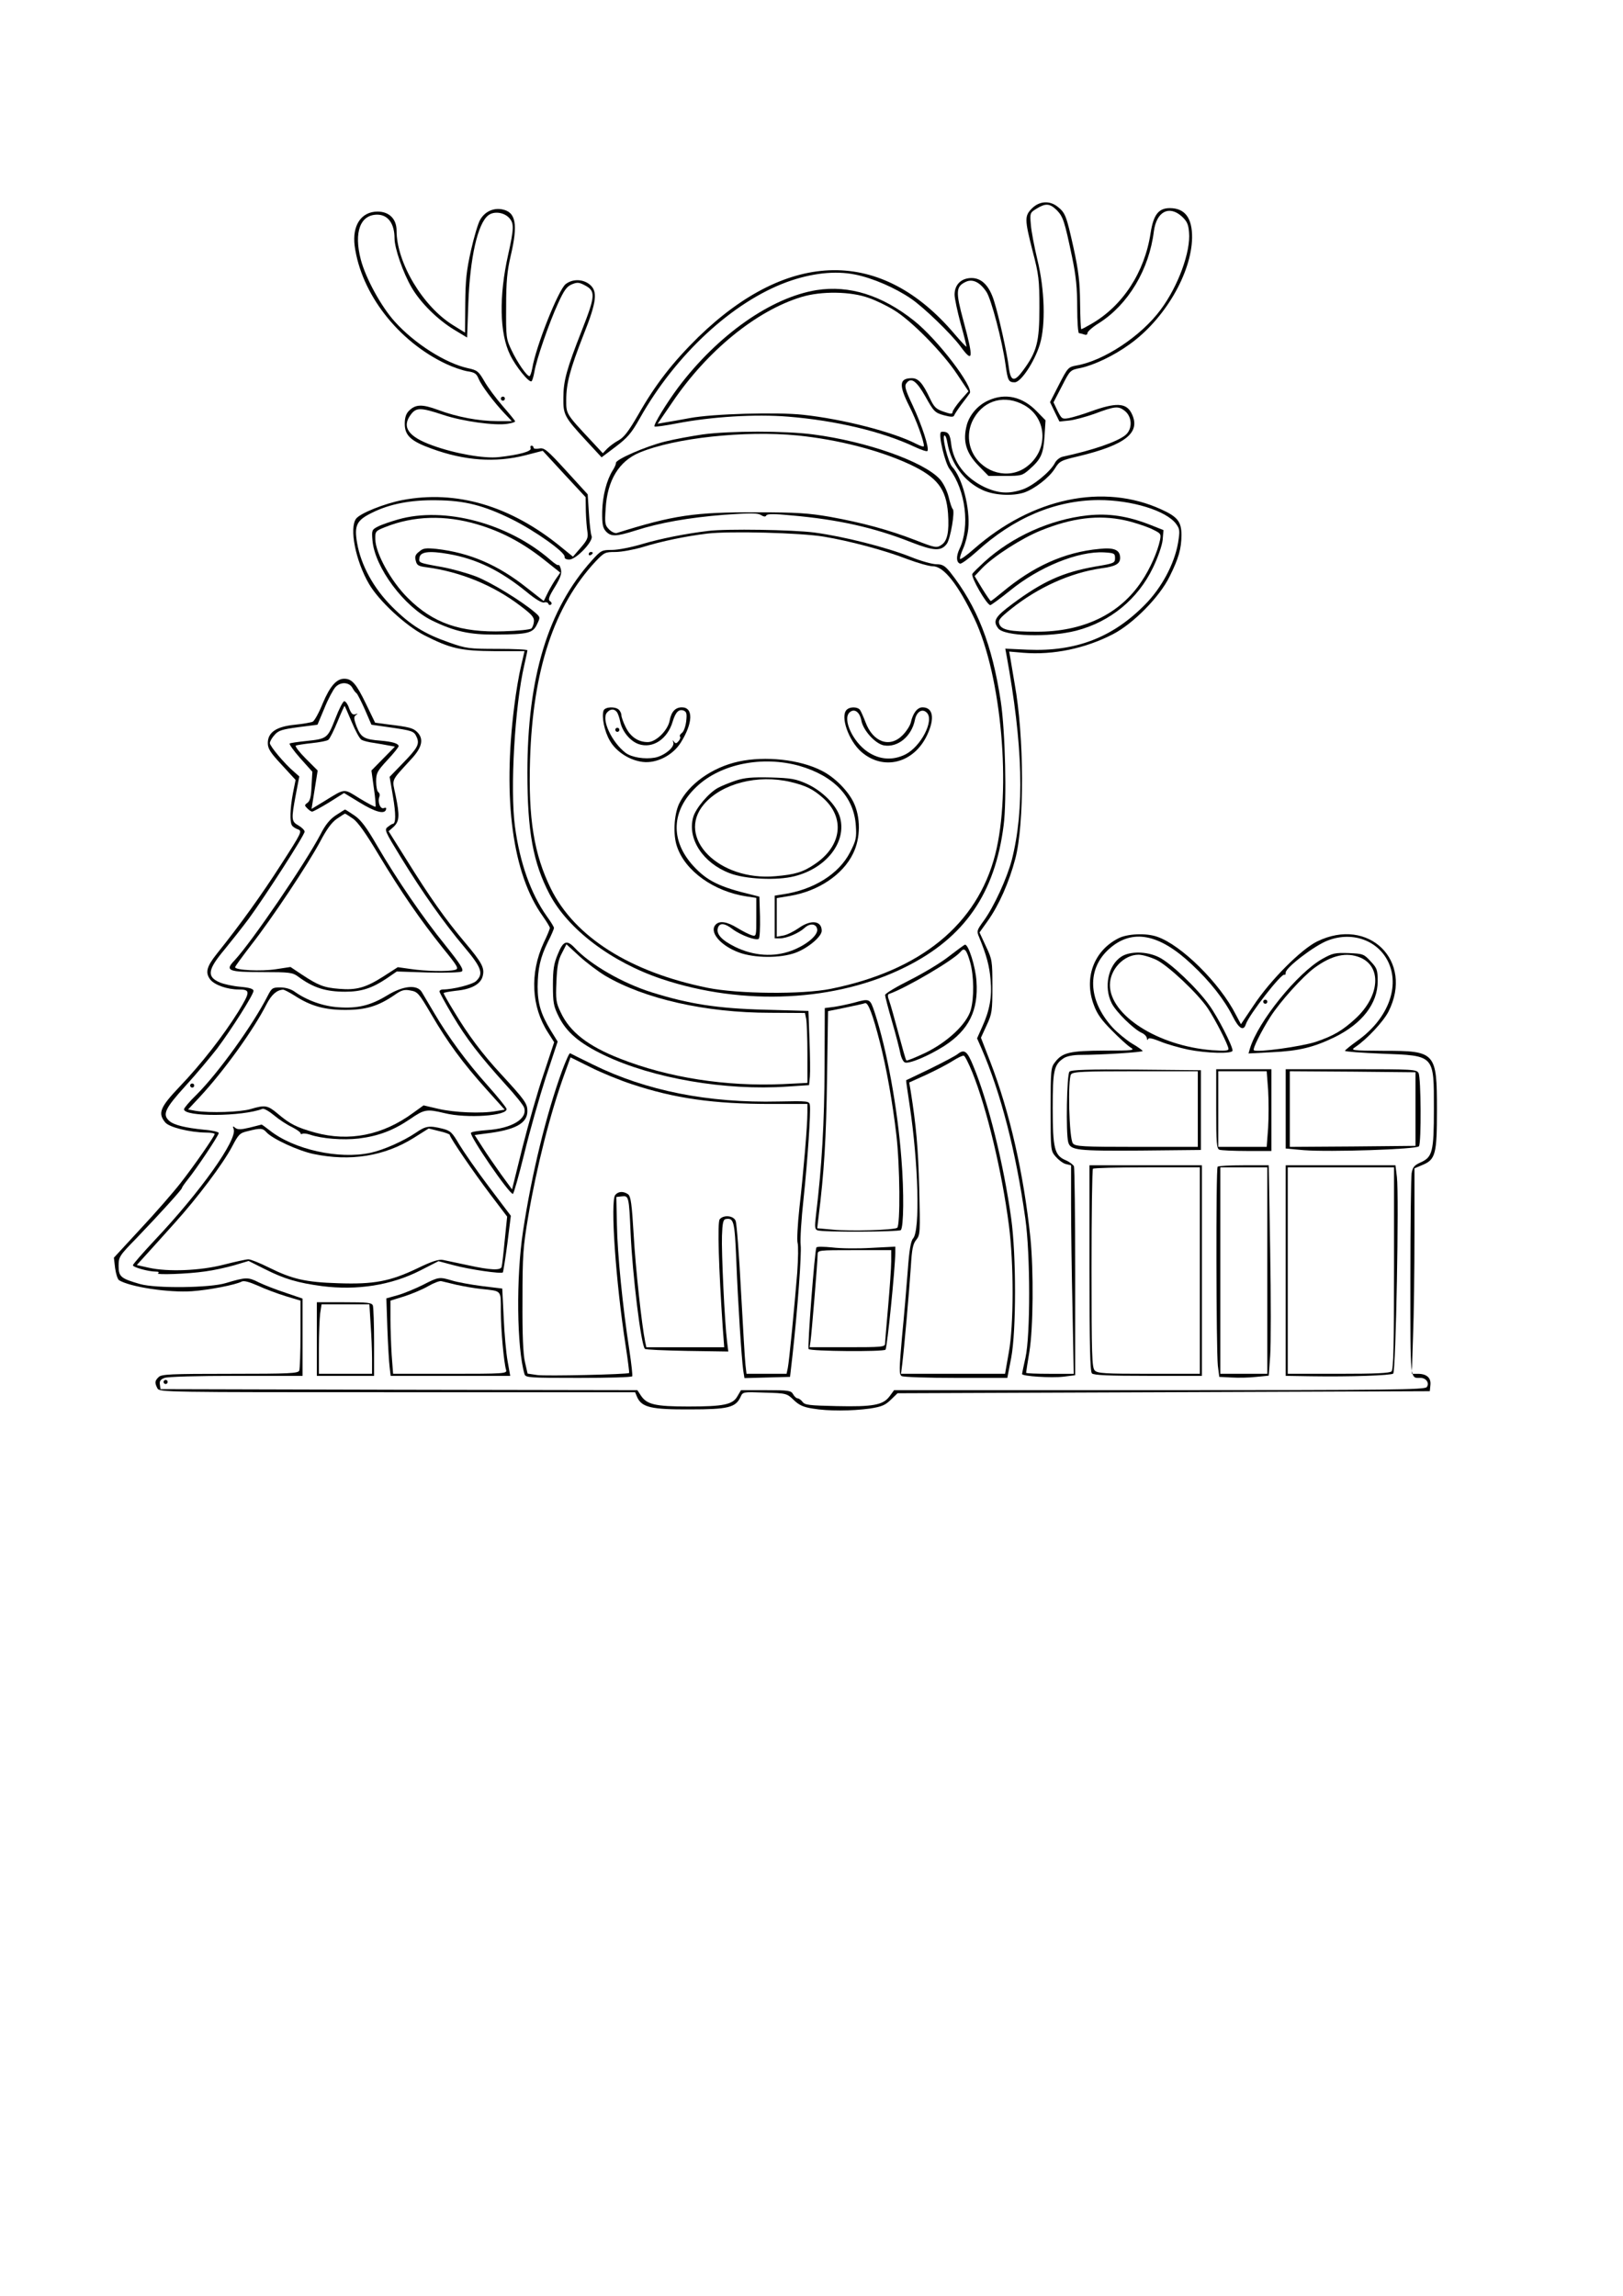<?xml version="1.0" encoding="UTF-8" standalone="yes"?>
<svg version="1.0" xmlns="http://www.w3.org/2000/svg" width="210mm" height="297mm" viewBox="0 0 794 1123" preserveAspectRatio="xMidYMid meet">
  <g transform="translate(0,1123) scale(0.1,-0.1)" fill="#000000" stroke="none">
    <path d="M5049 10211 c-37 -37 -37 -53 3 -210 30 -114 33 -140 33 -276 0 -168
-12 -215 -80 -307 -43 -59 -61 -55 -70 17 -8 67 -49 251 -72 323 -23 74 -60
112 -110 112 -50 0 -83 -32 -83 -81 0 -19 14 -83 30 -143 17 -60 29 -110 28
-112 -2 -1 -28 27 -58 62 -357 422 -810 416 -1254 -15 -126 -124 -210 -232
-294 -380 -47 -81 -69 -110 -96 -125 -19 -10 -44 -29 -56 -41 l-21 -22 -52 56
c-129 138 -127 135 -127 204 0 81 18 149 85 320 65 163 70 213 29 246 -34 27
-84 27 -117 1 -36 -29 -146 -306 -163 -411 -4 -21 -10 -39 -14 -39 -13 0 -60
68 -88 128 -26 54 -27 64 -26 212 0 123 5 174 22 247 37 157 26 216 -42 229
-44 8 -85 -12 -107 -51 -10 -16 -30 -84 -45 -150 -22 -98 -27 -146 -28 -261
l-1 -141 -58 36 c-148 91 -277 306 -277 463 0 57 -36 93 -93 93 -80 0 -125
-68 -112 -168 32 -234 212 -466 447 -577 34 -16 81 -32 104 -36 35 -5 45 -11
55 -36 14 -34 74 -114 127 -170 l36 -38 -71 0 c-89 0 -197 20 -290 55 -79 29
-110 28 -143 -5 -14 -14 -20 -34 -20 -63 0 -57 30 -85 130 -121 163 -60 314
-70 460 -33 l85 22 105 -114 105 -113 1 -70 c1 -38 5 -83 8 -101 4 -27 -1 -39
-33 -76 l-38 -44 -59 48 c-246 201 -511 279 -775 229 -88 -17 -206 -64 -227
-91 -34 -46 -3 -206 63 -319 48 -83 179 -204 270 -251 130 -66 179 -77 346
-78 l145 0 -17 -73 c-10 -41 -25 -129 -33 -195 -58 -457 -8 -824 139 -1028 19
-27 35 -53 35 -58 0 -5 -13 -37 -30 -72 -69 -149 -61 -313 21 -440 l30 -47
-51 -154 c-29 -84 -75 -246 -104 -360 l-51 -206 -54 74 c-29 41 -71 101 -91
133 l-38 59 51 7 c147 17 207 50 207 110 0 37 -12 54 -128 180 -93 100 -164
196 -230 306 -29 47 -52 88 -52 91 0 3 28 8 62 12 74 7 119 32 129 70 11 41
-2 66 -89 169 -95 113 -169 218 -283 401 l-88 140 25 22 c28 27 30 54 9 155
-17 82 -26 63 77 176 54 58 62 99 29 132 -20 20 -38 25 -146 38 l-60 8 -45 93
c-47 97 -68 122 -106 122 -38 0 -70 -37 -105 -120 -18 -45 -40 -85 -49 -90 -8
-4 -48 -11 -88 -15 -90 -9 -132 -37 -132 -90 0 -27 13 -47 68 -106 l68 -74
-13 -65 c-14 -74 -16 -140 -5 -157 4 -7 18 -16 30 -20 21 -8 18 -15 -84 -173
-95 -148 -197 -290 -313 -435 -51 -64 -58 -93 -32 -127 21 -26 83 -48 138 -48
59 0 58 -11 -1 -108 -75 -120 -180 -255 -288 -368 -95 -100 -107 -129 -70
-174 19 -24 120 -49 200 -50 23 0 42 -3 42 -7 0 -10 -98 -152 -167 -240 -35
-45 -123 -146 -195 -223 l-131 -142 6 -51 c4 -28 12 -54 19 -59 53 -33 244
-62 357 -54 84 6 212 31 243 47 11 6 36 -1 80 -20 34 -16 96 -39 135 -51 l73
-22 0 -163 c0 -90 -3 -170 -6 -179 -5 -14 -45 -16 -339 -16 -290 0 -336 -2
-349 -16 -19 -18 -20 -28 -6 -55 10 -19 34 -19 1174 -19 l1163 0 11 -26 c23
-48 69 -59 257 -58 187 0 224 9 248 61 11 25 12 25 119 21 105 -3 108 -4 141
-36 26 -25 47 -35 93 -42 76 -13 190 -12 279 0 58 9 75 16 103 43 l33 32 1302
5 1302 5 3 30 c4 35 -18 55 -61 55 l-30 0 6 182 c4 99 7 326 7 502 l0 321 40
17 c63 26 70 54 70 268 0 283 -6 290 -260 290 -158 1 -164 2 -140 18 57 38
138 125 163 174 125 248 -97 466 -349 343 -78 -38 -229 -189 -311 -313 l-62
-92 -25 47 c-78 154 -267 341 -385 381 -54 19 -146 15 -190 -8 -120 -61 -169
-195 -120 -325 16 -45 39 -76 88 -125 36 -37 77 -74 91 -83 24 -15 17 -16
-128 -16 -167 -1 -204 -9 -240 -56 -21 -26 -22 -38 -22 -231 0 -201 0 -203 25
-232 14 -16 36 -33 50 -36 l25 -6 0 -194 c0 -106 3 -335 7 -509 l6 -317 -116
0 c-65 0 -117 2 -117 5 0 3 7 49 16 103 19 116 21 396 5 557 -33 315 -101 615
-197 863 l-45 116 28 61 c26 56 28 69 28 190 0 125 -1 132 -32 197 l-31 67 40
56 c55 77 105 190 135 304 45 170 44 597 -3 856 -7 44 -17 98 -20 119 l-7 39
69 -6 c146 -12 304 21 439 91 100 52 228 182 277 282 44 88 58 137 58 203 0
65 -19 89 -98 125 -284 130 -632 57 -917 -193 -34 -30 -64 -52 -68 -49 -3 3 4
26 15 51 11 24 22 68 25 97 10 99 -29 250 -79 303 -20 22 -52 153 -37 153 5 0
11 -17 14 -37 18 -102 82 -188 170 -229 56 -27 148 -32 206 -13 51 18 121 72
149 116 23 37 29 41 115 61 234 56 309 117 260 212 -26 50 -76 52 -200 7 -38
-14 -86 -28 -105 -32 -34 -6 -36 -4 -56 35 l-20 42 41 79 c40 78 40 79 91 89
66 14 163 60 239 115 172 122 304 348 307 522 1 97 -35 145 -109 145 -55 0
-80 -32 -94 -122 -29 -192 -137 -357 -291 -445 -24 -14 -45 -25 -48 -25 -3 0
-5 57 -6 128 -1 102 -7 155 -32 270 -35 157 -40 171 -78 201 -39 31 -89 28
-125 -8z m121 -9 c31 -32 38 -53 75 -230 19 -91 25 -151 25 -246 0 -70 4 -126
9 -126 5 0 16 -3 25 -6 10 -4 16 -1 16 7 1 8 26 30 57 49 142 90 245 261 268
449 13 96 74 128 136 73 25 -23 33 -38 36 -78 9 -94 -53 -264 -139 -379 -96
-130 -280 -251 -413 -273 -38 -7 -42 -11 -84 -93 l-44 -86 23 -48 23 -47 48 5
c26 3 81 18 121 32 104 39 119 40 151 15 37 -30 38 -90 2 -119 -42 -33 -158
-73 -306 -105 -14 -3 -32 -17 -39 -32 -23 -43 -107 -111 -157 -128 -68 -23
-119 -20 -188 12 -93 45 -151 120 -162 212 -4 37 -11 51 -25 56 -11 3 -22 3
-25 0 -13 -13 20 -152 43 -181 78 -103 100 -281 48 -390 -17 -36 -16 -66 3
-72 6 -2 42 24 80 58 182 166 385 252 598 253 163 0 331 -52 379 -117 18 -25
19 -33 9 -94 -18 -102 -80 -218 -161 -300 -158 -161 -338 -231 -574 -221
l-110 5 5 -26 c82 -448 90 -759 27 -1007 -24 -91 -87 -228 -136 -296 -35 -48
-37 -52 -24 -82 36 -87 51 -143 56 -209 8 -84 -5 -151 -41 -230 l-25 -56 21
-48 c96 -221 169 -506 215 -833 25 -175 25 -573 1 -680 -9 -41 -17 -78 -17
-81 0 -11 144 -20 203 -13 l57 7 0 503 c0 276 -3 510 -6 519 -4 8 -22 22 -41
30 -54 23 -63 57 -63 255 0 185 6 212 54 244 16 10 46 16 84 16 100 0 302 13
302 19 0 3 -23 20 -51 36 -28 17 -72 53 -97 80 -120 133 -126 287 -14 385 111
98 243 73 402 -77 91 -85 159 -172 201 -255 30 -60 53 -73 64 -38 15 46 177
254 189 242 3 -3 6 2 6 11 0 24 142 133 207 157 123 47 252 -3 299 -115 51
-122 -12 -275 -157 -377 -32 -23 -59 -45 -59 -48 0 -4 81 -10 181 -14 259 -10
254 -4 254 -270 0 -210 -7 -236 -65 -262 -31 -14 -39 -23 -44 -53 -3 -20 -6
-250 -6 -512 0 -514 -3 -489 50 -489 27 0 45 -26 30 -45 -11 -13 -169 -15
-1309 -15 l-1297 0 -22 -30 c-32 -43 -81 -52 -260 -48 -132 3 -155 5 -166 21
-7 9 -18 17 -24 17 -6 0 -16 9 -22 20 -10 18 -21 20 -133 20 l-122 0 -17 -29
c-23 -42 -68 -51 -241 -51 -162 0 -203 10 -232 54 l-17 26 -1167 2 -1166 3 -3
22 c-3 17 3 26 23 33 16 6 158 10 351 10 l324 0 0 189 0 189 -82 28 c-46 15
-105 38 -132 51 -53 27 -63 26 -161 -3 -77 -24 -343 -27 -420 -5 -94 27 -105
36 -105 88 0 45 3 50 88 137 117 122 222 238 222 245 0 4 13 22 28 41 41 50
152 216 152 228 0 5 -33 13 -72 16 -91 9 -148 23 -170 43 -35 31 -22 60 79
171 54 59 123 142 155 183 71 95 178 264 178 282 0 10 -19 16 -64 20 -36 3
-81 13 -100 21 -66 28 -61 62 22 161 32 39 85 106 118 150 80 109 274 410 274
427 0 7 -14 21 -30 30 -35 20 -36 29 -13 151 l17 89 -26 23 c-46 39 -118 125
-118 140 0 8 10 26 23 40 19 22 36 27 116 38 l94 12 34 81 c18 45 43 91 54
103 25 27 67 25 83 -4 6 -11 15 -23 20 -26 5 -4 23 -40 41 -80 l32 -74 84 -12
c117 -17 124 -19 137 -48 16 -35 5 -54 -71 -132 l-61 -63 16 -94 c15 -88 15
-136 -1 -136 -3 0 -14 -7 -24 -15 -18 -13 -14 -21 63 -147 108 -176 213 -324
310 -439 86 -102 97 -132 59 -168 -18 -17 -113 -41 -162 -41 -9 0 -17 -4 -17
-10 0 -5 29 -58 64 -117 68 -114 130 -195 262 -341 45 -49 85 -99 88 -110 18
-55 -61 -102 -182 -110 -40 -3 -75 -8 -78 -13 -9 -14 186 -299 205 -299 4 0
29 89 56 198 26 108 74 276 105 372 l58 175 -34 55 c-48 79 -64 132 -64 214 1
89 13 142 50 218 17 33 30 64 30 69 0 5 -16 31 -35 57 -78 110 -132 261 -156
440 -24 182 -1 588 46 790 8 35 15 67 15 71 0 4 -66 7 -147 7 -140 0 -153 2
-235 31 -121 42 -190 85 -280 175 -91 91 -152 203 -171 311 -15 87 -3 112 73
149 86 43 189 63 315 61 138 -1 231 -25 369 -93 111 -55 263 -162 258 -184 -1
-8 7 -13 23 -13 34 0 120 91 109 115 -4 9 -10 59 -13 111 l-6 93 -105 115
c-94 103 -108 114 -132 109 -16 -3 -28 -1 -28 4 0 6 -4 10 -10 10 -5 0 -7 -6
-4 -13 5 -15 -57 -32 -156 -43 -72 -8 -214 17 -324 57 -120 43 -153 91 -105
153 26 33 47 33 156 -3 95 -32 255 -54 316 -44 20 3 37 8 37 12 0 3 -28 37
-61 75 -33 38 -74 93 -90 122 -28 48 -34 53 -80 63 -109 24 -261 120 -358 228
-67 74 -142 212 -166 303 -35 134 -3 221 82 220 52 -1 83 -45 83 -116 0 -49
42 -169 84 -241 44 -75 126 -156 208 -206 l63 -38 6 168 c8 222 46 391 98 430
27 21 75 15 101 -12 25 -27 25 -50 -4 -180 -46 -205 -42 -385 9 -490 27 -57
93 -138 105 -130 4 2 10 23 14 45 9 59 73 243 116 336 29 64 43 83 67 93 26
11 36 10 61 -3 57 -29 56 -50 -12 -223 -74 -188 -90 -246 -90 -329 -1 -83 5
-94 112 -210 l75 -81 69 52 c58 44 77 66 118 139 175 311 453 569 721 667 119
43 235 56 333 36 85 -17 196 -65 273 -118 62 -42 195 -171 240 -231 64 -88 67
-65 17 120 -40 147 -38 171 12 194 33 15 69 -3 100 -50 23 -34 77 -239 93
-354 11 -80 15 -88 45 -88 31 0 97 101 123 185 29 95 24 269 -12 415 -15 63
-30 141 -32 172 -5 56 -4 58 29 78 44 27 64 25 98 -8z"/>
    <path d="M3995 9811 c-224 -36 -484 -220 -677 -476 -58 -78 -123 -184 -116
-191 3 -3 52 4 109 15 172 33 384 46 545 33 233 -19 460 -73 617 -147 32 -15
61 -25 64 -21 11 11 -27 127 -72 223 -36 76 -41 95 -31 108 23 32 50 12 94
-66 40 -72 46 -78 89 -90 34 -9 48 -10 51 -1 2 6 18 30 35 53 18 23 36 48 41
55 22 29 -158 265 -272 355 -157 125 -317 175 -477 150z m257 -39 c32 -11 86
-37 120 -58 83 -49 240 -208 310 -314 l56 -84 -39 -44 c-21 -25 -39 -51 -39
-58 0 -10 -9 -10 -43 2 -38 13 -47 22 -68 66 -35 74 -56 98 -88 98 -62 0 -65
-33 -12 -138 34 -67 71 -169 71 -194 0 -5 -17 0 -38 11 -113 58 -358 121 -553
142 -128 14 -442 5 -554 -16 -44 -8 -98 -18 -119 -21 l-39 -7 74 108 c170 250
409 445 629 512 97 30 244 28 332 -5z"/>
    <path d="M2450 9280 c0 -5 5 -10 10 -10 6 0 10 5 10 10 0 6 -4 10 -10 10 -5 0
-10 -4 -10 -10z"/>
    <path d="M4835 9271 c-50 -22 -91 -69 -105 -119 -21 -79 -5 -137 59 -202 l47
-48 82 0 c78 0 84 2 117 31 58 51 69 75 75 162 l5 79 -42 43 c-70 73 -155 92
-238 54z m176 -23 c116 -65 119 -227 6 -305 -84 -58 -203 -27 -255 66 -30 54
-29 122 3 176 52 90 153 115 246 63z"/>
    <path d="M3438 9105 c-54 -8 -137 -23 -185 -35 -93 -23 -243 -88 -240 -105 1
-5 -6 -21 -15 -35 -30 -47 -50 -125 -52 -201 -1 -63 3 -81 18 -98 25 -27 50
-26 145 4 118 38 259 63 434 77 128 9 163 9 179 -1 15 -9 23 -10 27 -2 5 8 40
8 122 0 228 -20 404 -59 586 -131 113 -44 147 -45 175 -8 18 25 41 160 29 170
-4 3 -13 29 -20 59 -8 32 -26 68 -43 87 -78 86 -358 185 -620 219 -136 18
-407 18 -540 0z m463 -5 c198 -20 400 -72 549 -141 135 -63 179 -120 188 -241
6 -89 -3 -135 -33 -154 -23 -15 -30 -14 -127 24 -129 50 -258 85 -418 114
-104 18 -164 22 -360 22 -302 1 -405 -14 -682 -101 -9 -3 -26 5 -38 17 -21 21
-22 30 -17 104 8 136 65 230 165 272 172 72 514 109 773 84z"/>
    <path d="M5320 8709 c-182 -20 -369 -104 -505 -228 -27 -25 -54 -51 -58 -58
-9 -15 71 -153 88 -153 5 1 48 32 95 70 143 117 335 195 462 188 49 -3 53 -5
53 -28 0 -24 -5 -26 -95 -41 -160 -28 -259 -73 -407 -183 -85 -63 -97 -83 -70
-119 28 -40 249 -46 382 -12 166 43 302 154 376 309 24 50 44 107 47 135 l4
48 -63 25 c-112 44 -204 58 -309 47z m183 -24 c38 -8 93 -26 124 -39 53 -25
54 -26 48 -58 -12 -57 -49 -141 -89 -200 -107 -163 -288 -249 -516 -248 -131
0 -170 9 -181 37 -7 19 1 29 57 74 134 107 291 177 441 199 70 9 93 22 93 51
0 39 -29 52 -102 44 -171 -16 -323 -85 -475 -212 -28 -23 -53 -43 -56 -43 -2
0 -21 27 -42 61 l-37 61 38 40 c57 58 192 145 286 183 153 62 282 78 411 50z"/>
    <path d="M1947 8689 c-38 -11 -82 -26 -99 -35 -29 -15 -30 -18 -26 -67 11
-133 155 -325 291 -392 111 -54 185 -70 312 -69 158 1 182 7 202 50 17 35 17
35 -12 60 -66 56 -214 146 -286 174 -42 16 -116 37 -165 46 -118 21 -116 21
-112 46 4 29 46 35 143 18 137 -24 253 -81 382 -186 42 -35 74 -54 85 -51 9 3
19 0 21 -7 2 -6 8 -7 13 -3 5 4 2 12 -5 16 -11 7 -6 22 23 69 28 46 35 67 30
87 -3 14 -9 24 -12 21 -3 -3 -20 8 -38 24 -206 180 -520 264 -747 199z m388
-24 c116 -34 220 -89 323 -170 l83 -66 -19 -27 c-11 -15 -29 -46 -41 -69 l-21
-43 -83 65 c-141 112 -278 171 -442 190 -52 5 -65 4 -84 -13 -19 -14 -23 -25
-17 -45 5 -22 13 -27 54 -32 164 -22 326 -88 457 -188 57 -43 69 -57 67 -77
-1 -14 -7 -29 -12 -34 -6 -6 -67 -12 -136 -14 -211 -7 -345 39 -469 163 -82
81 -158 219 -159 287 -1 39 1 41 49 60 138 55 292 60 450 13z"/>
    <path d="M3465 8633 c-110 -13 -234 -38 -319 -63 -56 -17 -122 -30 -152 -30
-50 0 -54 -2 -99 -52 -214 -238 -315 -570 -315 -1038 0 -288 28 -440 108 -593
90 -172 302 -333 550 -416 399 -133 854 -111 1194 60 288 144 436 360 478 692
16 123 8 460 -14 606 -42 278 -116 466 -249 634 -25 30 -37 37 -66 37 -20 0
-77 16 -126 36 -121 48 -329 100 -470 119 -105 14 -432 19 -520 8z m565 -28
c126 -21 296 -66 409 -110 51 -19 107 -35 125 -35 53 0 123 -89 203 -256 133
-281 182 -838 102 -1153 -88 -343 -365 -569 -805 -658 -140 -28 -453 -25 -602
5 -379 77 -650 248 -767 485 -83 169 -111 343 -102 632 14 439 117 749 320
968 43 45 47 47 98 47 29 0 89 11 133 24 94 29 210 53 316 66 109 13 457 4
570 -15z"/>
    <path d="M2953 7755 c-11 -30 4 -104 31 -149 31 -54 98 -96 161 -103 67 -8
146 32 185 94 60 95 63 173 6 173 -32 0 -52 -21 -60 -65 -9 -48 -67 -105 -107
-105 -47 0 -85 26 -108 73 -12 24 -21 50 -21 58 0 8 -5 20 -12 27 -17 17 -67
15 -75 -3z m64 -7 c6 -7 13 -28 17 -47 9 -48 49 -97 91 -111 69 -23 141 25
166 111 14 46 30 62 54 53 14 -6 16 -16 12 -52 -3 -25 -12 -51 -21 -57 -9 -7
-13 -15 -9 -18 3 -4 0 -14 -7 -22 -11 -13 -15 -13 -23 -3 -6 10 -7 8 -3 -4 7
-23 -44 -65 -90 -74 -50 -9 -113 1 -143 23 -68 52 -120 163 -92 197 16 19 35
20 48 4z"/>
    <path d="M3010 7660 c0 -5 5 -10 10 -10 6 0 10 5 10 10 0 6 -4 10 -10 10 -5 0
-10 -4 -10 -10z"/>
    <path d="M4142 7758 c-32 -32 9 -150 71 -205 108 -95 258 -57 323 82 38 81 29
135 -23 135 -25 0 -47 -28 -57 -74 -4 -16 -22 -44 -41 -63 -63 -63 -145 -33
-181 65 -10 26 -22 53 -27 60 -12 15 -49 16 -65 0z m72 -53 c9 -48 68 -113
110 -121 68 -12 136 44 152 125 8 40 36 57 58 35 38 -37 -28 -165 -104 -204
-62 -31 -127 -27 -186 13 -71 48 -122 157 -89 191 23 23 51 5 59 -39z"/>
    <path d="M3614 7505 c-130 -28 -246 -111 -292 -207 -25 -54 -30 -152 -10 -209
40 -120 181 -220 341 -244 l47 -7 0 -95 c0 -93 0 -94 -22 -88 -13 4 -45 20
-71 36 -51 31 -86 36 -105 17 -35 -35 21 -103 113 -137 76 -28 203 -29 278 -1
61 23 127 79 127 107 0 50 -53 56 -113 13 -23 -16 -57 -33 -74 -36 l-33 -6 0
94 0 95 66 11 c137 23 257 103 307 206 38 76 38 180 2 253 -29 58 -93 122
-155 153 -107 55 -276 73 -406 45z m296 -21 c170 -49 268 -152 277 -293 4 -59
1 -73 -29 -131 -54 -105 -178 -183 -330 -205 l-38 -6 0 -104 0 -105 25 0 c34
0 94 26 121 51 27 25 58 21 62 -7 4 -29 -53 -77 -125 -104 -87 -33 -186 -26
-276 18 -69 34 -96 65 -84 96 9 23 34 20 71 -9 40 -30 117 -58 128 -47 5 5 7
53 6 108 l-3 98 -35 9 c-160 38 -221 68 -288 141 -115 126 -108 272 17 389
118 111 321 151 501 101z"/>
    <path d="M3600 7412 c-30 -10 -69 -26 -86 -35 -46 -24 -111 -101 -123 -145
-29 -106 48 -223 178 -273 77 -30 233 -37 318 -15 156 39 255 167 223 286 -16
60 -86 131 -163 166 -54 24 -76 28 -177 31 -91 2 -126 -1 -170 -15z m268 -7
c75 -18 109 -35 157 -77 111 -97 94 -236 -39 -325 -57 -39 -97 -51 -192 -59
-277 -25 -489 189 -350 352 87 102 263 147 424 109z"/>
    <path d="M2880 8519 c0 -5 5 -7 10 -4 6 3 10 8 10 11 0 2 -4 4 -10 4 -5 0 -10
-5 -10 -11z"/>
    <path d="M1640 7714 c-38 -96 -39 -98 -145 -109 -38 -4 -74 -9 -78 -12 -4 -2
19 -35 51 -71 l60 -67 -4 -70 c-2 -51 -7 -73 -20 -82 -15 -11 -15 -13 -1 -27
9 -9 19 -16 24 -16 5 0 42 20 83 45 l73 46 74 -45 c78 -48 123 -60 131 -37 3
10 0 12 -11 8 -17 -6 -31 31 -21 56 3 8 1 18 -5 22 -6 3 -11 27 -11 52 0 41 5
51 55 105 30 32 55 63 55 68 0 13 -30 22 -88 27 -81 6 -96 16 -117 68 -15 40
-15 49 -4 57 11 8 10 9 -3 4 -13 -4 -20 4 -30 29 -6 19 -17 35 -24 35 -6 0
-26 -39 -44 -86z m81 -17 c18 -43 39 -82 48 -86 9 -5 36 -12 61 -15 25 -4 58
-10 74 -13 l28 -5 -57 -58 -58 -59 12 -87 c7 -47 10 -88 8 -90 -2 -3 -37 16
-77 40 -81 50 -68 52 -175 -14 l-61 -37 15 94 15 94 -58 58 c-32 32 -54 61
-49 64 4 2 40 8 78 12 39 4 75 11 81 16 7 5 27 45 45 89 18 44 34 79 35 77 1
-1 17 -37 35 -80z"/>
    <path d="M1643 7242 c-29 -19 -52 -47 -75 -93 -77 -146 -337 -527 -421 -617
-48 -50 -32 -57 138 -57 130 0 146 -2 172 -21 75 -56 137 -75 232 -75 78 0
131 17 201 64 l51 35 152 -5 c90 -2 158 0 166 5 11 8 -5 34 -81 129 -111 137
-235 319 -333 486 -52 90 -79 126 -111 148 -24 16 -44 29 -46 29 -2 0 -22 -13
-45 -28z m83 -16 c24 -16 63 -71 127 -178 111 -184 202 -316 313 -455 75 -92
80 -102 60 -107 -32 -9 -143 -7 -216 4 l-64 9 -70 -45 c-86 -55 -132 -68 -216
-61 -76 6 -103 17 -182 69 l-57 38 -72 -11 c-71 -11 -199 -5 -199 10 0 4 36
53 79 109 101 129 279 396 338 507 31 59 56 93 81 110 20 14 38 25 40 25 2 0
19 -11 38 -24z"/>
    <path d="M2729 6563 c-20 -47 -24 -76 -24 -153 0 -84 3 -102 28 -152 38 -77
101 -131 222 -189 238 -114 594 -175 897 -154 l106 7 4 41 c2 23 1 105 -2 182
l-5 140 -215 6 c-231 6 -370 28 -552 85 -143 45 -301 136 -377 218 -38 40 -56
34 -82 -31z m232 -106 c192 -113 491 -181 806 -181 l171 -1 6 -29 c3 -16 6
-93 6 -171 l0 -142 -122 -6 c-277 -12 -556 31 -793 124 -159 62 -247 131 -292
227 -23 48 -25 63 -21 150 3 75 9 107 27 140 l22 43 63 -58 c35 -32 92 -75
127 -96z"/>
    <path d="M4645 6554 c-38 -31 -125 -83 -192 -117 -68 -34 -123 -67 -123 -74 0
-6 15 -65 34 -130 19 -65 37 -136 41 -157 4 -20 14 -40 22 -43 21 -8 116 32
193 81 120 78 167 173 157 316 -4 70 -39 181 -56 179 -3 0 -37 -25 -76 -55z
m101 -30 c19 -67 20 -175 3 -235 -20 -68 -113 -156 -222 -209 -49 -23 -90 -40
-93 -37 -3 2 -20 63 -39 134 -19 71 -39 142 -45 158 -8 20 -8 31 -1 33 80 27
317 166 350 206 19 23 29 12 47 -50z"/>
    <path d="M5485 6550 c-64 -42 -86 -150 -46 -228 21 -42 107 -126 146 -144 14
-6 25 -18 26 -27 0 -9 3 -11 5 -4 4 8 22 4 62 -12 31 -13 92 -30 134 -39 89
-18 218 -22 218 -5 0 23 -72 164 -114 222 -58 82 -190 208 -247 235 -59 29
-142 30 -184 2z m174 -16 c59 -30 200 -163 249 -235 37 -55 102 -182 102 -200
0 -9 -20 -10 -81 -6 -264 21 -499 171 -499 319 0 76 68 148 140 148 20 0 60
-12 89 -26z"/>
    <path d="M6470 6540 c-122 -68 -316 -308 -355 -439 l-7 -24 113 6 c134 6 206
24 309 74 134 66 210 164 210 273 0 55 -3 64 -34 97 -33 36 -37 38 -108 41
-66 2 -78 0 -128 -28z m185 6 c106 -45 95 -188 -22 -297 -64 -59 -107 -85
-195 -115 -69 -23 -291 -54 -304 -41 -7 6 37 94 81 163 48 75 158 197 216 240
85 62 156 78 224 50z"/>
    <path d="M1309 6358 c-72 -142 -244 -380 -348 -483 -34 -33 -61 -65 -61 -71 0
-38 285 -36 384 2 7 3 33 -12 57 -32 24 -20 63 -46 87 -57 23 -12 42 -25 42
-30 0 -4 4 -6 9 -3 5 3 22 1 37 -4 59 -20 162 -28 239 -19 97 12 170 40 251
95 70 48 81 50 169 29 109 -27 310 -13 303 21 -2 8 -43 59 -93 115 -103 115
-193 238 -261 354 -26 44 -53 90 -61 103 -23 37 -90 31 -169 -17 -82 -50 -146
-65 -240 -58 -74 5 -154 34 -214 77 -17 12 -44 20 -69 20 -38 0 -42 -3 -62
-42z m132 2 c78 -51 147 -70 248 -70 100 0 160 18 238 71 37 26 50 30 81 24
35 -6 41 -13 102 -117 80 -137 154 -238 270 -367 l89 -99 -42 -7 c-71 -13
-205 -7 -282 11 l-73 17 -50 -36 c-149 -110 -314 -143 -481 -97 -90 25 -123
42 -182 92 -50 42 -62 44 -133 23 -50 -15 -199 -20 -268 -9 l-38 7 57 61 c119
128 265 331 327 454 24 46 49 69 80 71 5 1 31 -13 57 -29z"/>
    <path d="M4177 6325 c-27 -7 -70 -16 -95 -20 l-47 -6 -1 -292 c-1 -267 -13
-480 -42 -720 -7 -59 -6 -70 7 -75 23 -10 398 -8 408 1 14 15 16 185 3 347
-19 251 -71 535 -131 718 -23 68 -23 69 -102 47z m128 -195 c32 -125 62 -295
80 -450 18 -151 20 -446 4 -456 -18 -11 -228 -17 -313 -9 l-78 7 6 51 c28 223
38 392 42 682 l5 329 84 17 c47 10 90 19 97 22 15 5 38 -56 73 -193z"/>
    <path d="M6180 6330 c0 -5 5 -10 10 -10 6 0 10 5 10 10 0 6 -4 10 -10 10 -5 0
-10 -4 -10 -10z"/>
    <path d="M4685 6074 c-11 -9 -72 -41 -135 -72 -63 -30 -116 -56 -117 -56 -1
-1 7 -55 17 -121 43 -285 52 -614 17 -653 -11 -12 -19 -57 -26 -157 -6 -77
-18 -223 -28 -323 -14 -159 -15 -185 -2 -193 8 -5 127 -9 266 -9 l251 0 19 98
c25 133 25 501 0 682 -37 267 -112 569 -185 745 -30 74 -44 85 -77 59z m72
-90 c71 -177 145 -485 179 -749 24 -185 24 -488 -1 -622 l-18 -103 -254 0
-255 0 6 48 c9 72 34 354 42 475 5 86 10 113 27 133 19 24 19 35 14 252 -5
197 -15 306 -42 477 l-7 40 84 38 c45 21 103 51 128 67 25 16 50 28 55 26 6
-1 24 -38 42 -82z"/>
    <path d="M2750 5993 c-78 -214 -149 -506 -191 -783 -35 -229 -31 -572 7 -702
5 -17 26 -18 264 -18 142 0 261 3 263 8 2 4 -4 61 -14 127 -32 206 -59 474
-61 615 l-3 135 27 3 c34 4 35 0 43 -178 9 -206 51 -550 70 -568 3 -4 97 -8
207 -10 l201 -3 -6 48 c-12 94 -28 439 -25 518 2 61 6 80 18 82 40 7 44 -10
52 -199 8 -209 26 -485 34 -541 l6 -38 111 3 112 3 12 105 c25 226 45 496 40
540 -3 25 3 126 14 225 20 188 36 426 31 460 -3 19 -9 20 -153 17 -344 -8
-647 52 -907 180 -59 29 -110 54 -113 56 -4 2 -21 -37 -39 -85z m340 -66 c210
-70 401 -97 680 -97 l180 0 0 -43 c0 -63 -19 -289 -39 -464 -9 -83 -13 -161
-9 -173 4 -11 3 -78 -2 -148 -14 -170 -39 -430 -46 -464 l-6 -28 -98 0 -98 0
-5 43 c-3 23 -12 186 -22 362 -9 176 -21 330 -26 343 -10 26 -59 31 -78 8 -12
-14 -5 -239 15 -533 l7 -93 -191 0 -190 0 -6 28 c-16 77 -47 359 -56 522 -9
152 -14 187 -27 198 -23 16 -48 15 -63 -3 -25 -30 2 -423 51 -739 11 -71 18
-130 17 -132 -8 -7 -409 -16 -450 -10 l-47 7 -13 57 c-9 39 -13 134 -12 302 0
221 3 261 28 409 41 242 108 506 177 696 l30 83 97 -48 c53 -27 144 -64 202
-83z"/>
    <path d="M5232 5988 c-13 -13 -18 -301 -6 -345 11 -40 43 -43 354 -41 l295 3
0 195 0 195 -315 3 c-237 2 -319 -1 -328 -10z m628 -183 l0 -185 -299 0 c-265
0 -300 2 -312 17 -19 22 -26 317 -9 338 10 13 62 15 316 15 l304 0 0 -185z"/>
    <path d="M5950 5806 c0 -168 2 -195 16 -200 9 -3 69 -6 135 -6 l119 0 0 200 0
200 -135 0 -135 0 0 -194z m254 92 c3 -51 3 -134 0 -185 l-7 -93 -118 0 -119
0 0 185 0 185 119 0 118 0 7 -92z"/>
    <path d="M6290 5806 l0 -194 88 -8 c127 -10 554 4 564 19 12 18 10 335 -2 358
-10 18 -25 19 -330 19 l-320 0 0 -194z m635 -1 l0 -180 -307 -3 -308 -2 0 185
0 185 308 -2 307 -3 0 -180z"/>
    <path d="M930 5920 c0 -5 5 -10 10 -10 6 0 10 5 10 10 0 6 -4 10 -10 10 -5 0
-10 -4 -10 -10z"/>
    <path d="M1220 5714 c-42 -10 -58 -10 -69 -1 -12 10 -14 9 -8 -6 19 -51 -162
-306 -387 -544 -58 -62 -106 -117 -106 -122 0 -10 76 -31 112 -31 14 0 18 -3
11 -8 -15 -9 144 -4 232 9 39 5 102 19 141 30 l70 21 80 -40 c95 -48 160 -67
279 -83 172 -22 339 4 482 77 l88 45 75 -20 c79 -21 231 -43 240 -35 2 3 12
66 22 141 l17 136 -108 143 c-59 78 -124 172 -145 207 -34 58 -42 66 -81 76
-65 16 -82 14 -131 -20 -61 -41 -157 -84 -222 -98 -155 -33 -374 16 -492 109
-21 16 -39 30 -41 29 -2 -1 -29 -7 -59 -15z m84 -23 c29 -32 157 -91 231 -106
179 -37 345 -11 489 79 l73 46 52 -13 c28 -6 51 -15 51 -18 0 -13 118 -185
199 -292 l82 -108 -12 -117 c-6 -64 -13 -123 -15 -129 -5 -18 -55 -16 -164 8
-52 11 -108 23 -123 26 -21 4 -55 -7 -125 -41 -134 -64 -213 -79 -387 -73
-161 5 -225 20 -340 77 -44 22 -89 40 -100 40 -11 0 -65 -12 -120 -26 -116
-30 -274 -36 -368 -15 l-58 13 48 53 c26 29 88 97 136 151 113 125 237 290
282 375 32 61 38 67 77 76 63 16 73 15 92 -6z"/>
    <path d="M5330 5027 c0 -378 3 -506 12 -515 9 -9 84 -12 275 -12 l263 0 0 515
0 515 -275 0 -275 0 0 -503z m540 -12 l0 -505 -249 0 c-214 0 -252 2 -265 16
-14 14 -16 73 -16 498 0 265 3 486 7 489 3 4 123 7 265 7 l258 0 0 -505z"/>
    <path d="M5957 5523 c-9 -8 -7 -900 1 -973 l7 -55 60 -3 c33 -2 87 -1 121 3
l61 6 7 97 c4 53 4 285 0 515 l-7 417 -122 0 c-67 0 -125 -3 -128 -7z m243
-508 l0 -505 -115 0 -115 0 0 505 0 505 115 0 115 0 0 -505z"/>
    <path d="M6290 5015 l0 -515 123 -2 c195 -3 391 4 403 13 13 10 29 871 18 962
l-7 57 -268 0 -269 0 0 -515z m530 12 c0 -370 -3 -496 -12 -505 -9 -9 -80 -12
-260 -12 l-248 0 0 505 0 505 260 0 260 0 0 -493z"/>
    <path d="M3994 5128 c-8 -13 -45 -490 -38 -497 10 -11 365 -14 376 -3 8 8 47
393 48 476 l0 28 -117 -6 c-65 -4 -151 -3 -191 2 -40 4 -75 5 -78 0z m366 -68
c0 -30 -7 -129 -15 -220 -8 -91 -15 -173 -15 -182 0 -17 -16 -18 -185 -18
l-184 0 4 28 c5 30 35 392 35 425 0 22 2 22 180 22 l180 0 0 -55z"/>
    <path d="M2069 4945 c-36 -18 -91 -41 -122 -50 l-57 -16 5 -147 c3 -81 8 -166
11 -189 l5 -43 293 0 292 0 -13 73 c-7 39 -16 136 -19 213 l-7 141 -99 12
c-54 7 -120 19 -146 27 -63 19 -67 18 -143 -21z m166 0 c33 -7 87 -17 120 -20
101 -11 95 -4 95 -108 0 -89 15 -254 26 -289 5 -17 -13 -18 -274 -18 l-279 0
-7 92 c-3 50 -6 130 -6 179 l0 87 68 21 c37 12 90 34 117 50 28 16 57 27 65
24 8 -2 42 -10 75 -18z"/>
    <path d="M1550 4680 l0 -180 140 0 140 0 0 164 c0 90 -3 171 -6 180 -5 14 -27
16 -140 16 l-134 0 0 -180z m263 73 c4 -54 7 -131 7 -170 l0 -73 -130 0 -130
0 0 124 c0 68 3 144 6 170 l7 46 117 0 117 0 6 -97z"/>
    <path d="M800 4470 c0 -5 5 -10 10 -10 6 0 10 5 10 10 0 6 -4 10 -10 10 -5 0
-10 -4 -10 -10z"/>
  </g>
</svg>